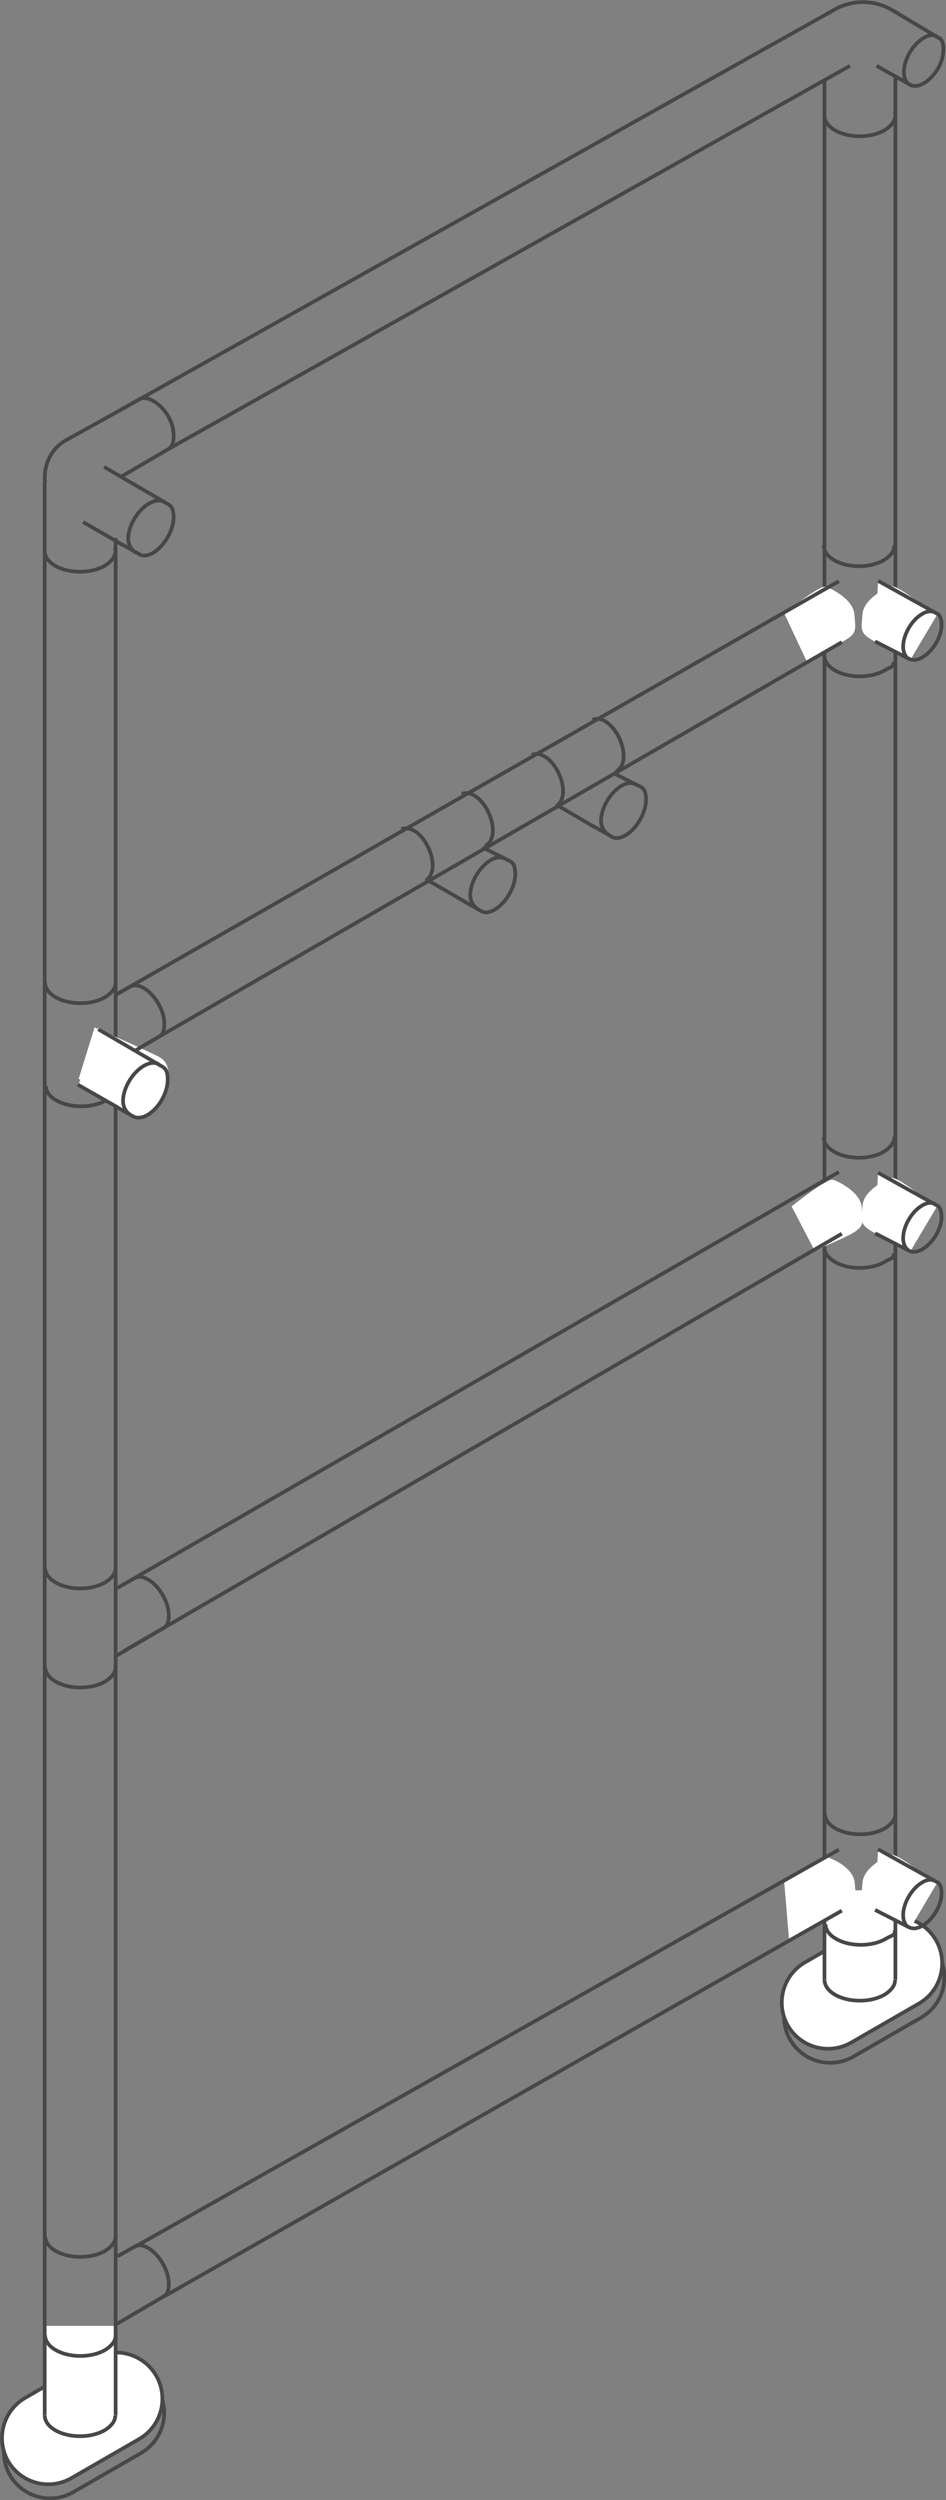 <?xml version="1.0" encoding="utf-8"?>
<!-- Generator: Adobe Illustrator 27.1.1, SVG Export Plug-In . SVG Version: 6.00 Build 0)  -->
<svg version="1.1" id="Layer_1" xmlns="http://www.w3.org/2000/svg" xmlns:xlink="http://www.w3.org/1999/xlink" x="0px" y="0px"
	 viewBox="0 0 256.1 676.2" style="enable-background:new 0 0 256.1 676.2;" xml:space="preserve">
<rect x="0" y="0" width="256.1" height="676.2" fill="#808080" stroke="none"/>
<style type="text/css">
	.st0{fill:none;stroke:#484848;stroke-miterlimit:10;}
	.st1{fill:#FFFFFF;stroke:#484848;stroke-miterlimit:10;}
	.st2{fill:none;stroke:#474747;stroke-miterlimit:10;}
	.st3{fill:#FFFFFF;}
	.st4{display:none;fill:none;stroke:#474747;stroke-miterlimit:10;}
</style>
<g>
	<g>
		<g>
			<path class="st0" d="M236.9,524l-18.4,10.6c-6,3.5-8,11.1-4.6,17.1h0c3.5,6,11.1,8,17.1,4.6l18.4-10.6c6-3.5,8-11.1,4.6-17.1h0
				C250.5,522.6,242.8,520.5,236.9,524z"/>
			<path class="st1" d="M236.3,520.2l-18.4,10.6c-6,3.5-8,11.1-4.6,17.1l0,0c3.5,6,11.1,8,17.1,4.6l18.4-10.6c6-3.5,8-11.1,4.6-17.1
				h0C249.9,518.8,242.3,516.7,236.3,520.2z"/>
		</g>
		<path class="st2" d="M242.3,535.4c0.1,1.5-0.9,2.9-2.8,4.1c-3.7,2.2-9.8,2.2-13.5,0c-1.9-1.1-2.8-2.6-2.8-4"/>
		<rect x="223.1" y="511.3" class="st3" width="19.1" height="24.2"/>
		<line class="st2" x1="223.2" y1="535.5" x2="223.2" y2="22"/>
		<polyline class="st2" points="242.4,535.4 242.4,362.3 242.4,20.8 		"/>
		<path class="st2" d="M242.2,30.2c0.6,1.7-0.4,3.6-2.7,5c-3.7,2.2-9.8,2.2-13.5,0c-1.9-1.1-2.8-2.5-2.8-3.9"/>
	</g>
	<g>
		<g>
			<path class="st2" d="M242.1,147.4c0.1,1.5-0.9,2.9-2.8,4.1c-3.7,2.2-9.8,2.2-13.5,0c-1.9-1.1-2.8-2.5-2.8-3.9"/>
			<path class="st2" d="M241.9,179c0.1,1.5-0.5,1.2-2.4,2.3c-3.7,2.2-9.8,2.2-13.5,0c-1.9-1.1-2.8-2.5-2.8-3.9"/>
		</g>
		<g>
			<g>
				<path class="st3" d="M212.3,165.9c0,0,9.6-7.7,11.2-7.2c1.6,0.5,7.5,3.4,7.8,7.5c0.3,4.1,1,5.2-3.5,7.5
					c-4.4,2.2-9.4,5.2-9.4,5.2L212.3,165.9z"/>
				<line class="st2" x1="227.9" y1="173.7" x2="37" y2="283.9"/>
				<path class="st2" d="M211.1,166.1"/>
			</g>
		</g>
		<g>
			<polygon class="st3" points="237.7,157.1 253.8,166.1 246.6,178.2 236.9,173.6 			"/>
			<g>
				<path class="st3" d="M252.5,165.8c0,0-9.6-7.7-11.2-7.2c-1.6,0.5-7.5,3.4-7.8,7.5c-0.3,4.1-1,5.2,3.5,7.5
					c4.4,2.2,9.4,5.2,9.4,5.2L252.5,165.8z"/>
				<path class="st2" d="M237.7,157.1l16,8.9l0.1,0c0.8,0.5,1.1,1.7,1.1,3c0,3.3-2.4,7.2-5.2,8.8c-1.4,0.8-2.6,0.9-3.6,0.4l0,0
					l-9.2-4.7"/>
			</g>
			<path class="st2" d="M253.2,165.7c-0.9-0.5-2.2-0.5-3.6,0.4c-2.8,1.6-5.1,5.6-5.1,8.8c0,1.6,0.6,2.8,1.5,3.3"/>
		</g>
	</g>
	<g>
		<g>
			<path class="st2" d="M242.1,307.4c0.1,1.5-0.9,2.9-2.8,4.1c-3.7,2.2-9.8,2.2-13.5,0c-1.9-1.1-2.8-2.5-2.8-3.9"/>
			<path class="st2" d="M241.9,339c0.1,1.5-0.5,1.2-2.4,2.3c-3.7,2.2-9.8,2.2-13.5,0c-1.9-1.1-2.8-2.5-2.8-3.9"/>
		</g>
		<g>
			<g>
				<path class="st3" d="M214.3,326.3c0,0,9.6-7.7,11.2-7.2s7.5,3.4,7.8,7.5c0.3,4.1,1,5.2-3.5,7.5c-4.4,2.2-9.3,4.1-9.3,4.1
					L214.3,326.3z"/>
				<path class="st2" d="M227.8,333.7"/>
				<path class="st2" d="M211,326.2"/>
			</g>
			<line class="st2" x1="33.5" y1="446.6" x2="227.9" y2="333.7"/>
		</g>
		<g>
			<polygon class="st3" points="237.7,317.2 253.8,326.1 246.6,338.2 236.9,333.6 			"/>
			<g>
				<path class="st3" d="M252.5,325.8c0,0-9.6-7.7-11.2-7.2c-1.6,0.5-7.5,3.4-7.8,7.5c-0.3,4.1-1,5.2,3.5,7.5
					c4.4,2.2,9.4,5.2,9.4,5.2L252.5,325.8z"/>
				<path class="st2" d="M237.7,317.2l16,8.9l0.1,0c0.8,0.5,1.1,1.7,1.1,3c0,3.3-2.4,7.2-5.2,8.8c-1.4,0.8-2.6,0.9-3.6,0.4l0,0
					l-9.2-4.7"/>
			</g>
			<path class="st2" d="M253.2,325.7c-0.9-0.5-2.2-0.5-3.6,0.4c-2.8,1.6-5.1,5.6-5.1,8.8c0,1.6,0.6,2.8,1.5,3.3"/>
		</g>
	</g>
	<g>
		<g>
			<path class="st2" d="M242.4,490.4c0.1,1.5-0.9,2.9-2.8,4.1c-3.7,2.2-9.8,2.2-13.5,0c-1.9-1.1-2.8-2.5-2.8-3.9"/>
			<path class="st2" d="M242.2,522.1c0.1,1.5-0.5,1.2-2.4,2.3c-3.7,2.2-9.8,2.2-13.5,0c-1.9-1.1-2.8-2.5-2.8-3.9"/>
		</g>
		<g>
			<g>
				<path class="st3" d="M212.3,509c0,0,9.9-7.3,11.6-6.7s7.2,2.9,7.5,7.1c0.3,4.1,1,5.2-3.5,7.5s-14.3,7.7-14.3,7.7L212.3,509z"/>
				<line class="st2" x1="227.1" y1="500.3" x2="36.2" y2="607.9"/>
				<path class="st2" d="M218.7,521.5"/>
				<line class="st2" x1="44.5" y1="621.1" x2="227.9" y2="516.8"/>
			</g>
		</g>
		<g>
			<polygon class="st3" points="237.7,500.2 253.8,509.1 246.6,521.3 236.9,516.6 			"/>
			<g>
				<path class="st3" d="M252.5,508.9c0,0-9.6-7.7-11.2-7.2c-1.6,0.5-7.5,3.4-7.8,7.5c-0.3,4.1-1,5.2,3.5,7.5
					c4.4,2.2,9.4,5.2,9.4,5.2L252.5,508.9z"/>
				<path class="st2" d="M237.7,500.2l16,8.9l0.1,0c0.8,0.5,1.1,1.7,1.1,3c0,3.3-2.4,7.2-5.2,8.8c-1.4,0.8-2.6,0.9-3.6,0.4l0,0
					l-9.2-4.7"/>
			</g>
			<path class="st2" d="M253.2,508.8c-0.9-0.5-2.2-0.5-3.6,0.4c-2.8,1.6-5.1,5.6-5.1,8.8c0,1.6,0.6,2.8,1.5,3.3"/>
		</g>
	</g>
</g>
<g>
	<g>
		<g>
			<line class="st2" x1="45.7" y1="121.4" x2="230.1" y2="17.8"/>
			<line class="st2" x1="223.8" y1="3.8" x2="225" y2="3.1"/>
		</g>
	</g>
	<g>
		<g>
			<line class="st2" x1="237.3" y1="17.8" x2="242.6" y2="20.8"/>
			<line class="st2" x1="243.4" y1="3.8" x2="242.2" y2="3.1"/>
			<path class="st2" d="M32.6,110.9l192.8-108v0c5-3.1,11.4-3.1,16.4,0l0,0l12.4,7.4l0.1,0c0.8,0.5,1.1,1.6,1.1,3
				c0,3-1.4,5.8-3.6,7.9c-2.1,2-4.2,2.5-5.5,1.7l0,0l-4.7-2.7"/>
		</g>
		<path class="st2" d="M253.7,9.9c-1-0.6-2.3-0.5-3.7,0.4c-2.9,1.7-5.3,5.8-5.3,9.2c0,1.7,0.6,2.9,1.6,3.4"/>
	</g>
</g>
<g>
	<g>
		<path class="st0" d="M25.7,641.8L7.3,652.4c-6,3.5-8,11.1-4.6,17.1l0,0c3.5,6,11.1,8,17.1,4.6l18.4-10.6c6-3.5,8-11.1,4.6-17.1h0
			C39.3,640.4,31.7,638.3,25.7,641.8z"/>
		<path class="st1" d="M25.1,638L6.8,648.6c-6,3.5-8,11.1-4.6,17.1l0,0c3.5,6,11.1,8,17.1,4.6l18.4-10.6c6-3.5,8-11.1,4.6-17.1h0
			C38.8,636.6,31.1,634.5,25.1,638z"/>
	</g>
	<path class="st2" d="M31.2,653.2c0.1,1.5-0.9,2.9-2.8,4.1c-3.7,2.2-9.8,2.2-13.5,0c-1.9-1.1-2.8-2.6-2.8-4"/>
	<path class="st2" d="M31.3,450.7c0.1,1.5-0.9,2.9-2.8,4.1c-3.7,2.2-9.8,2.2-13.5,0c-1.9-1.1-2.8-2.6-2.8-4"/>
	<path class="st2" d="M31.3,423.9c0.1,1.5-0.9,2.9-2.8,4.1c-3.7,2.2-9.8,2.2-13.5,0c-1.9-1.1-2.8-2.6-2.8-4"/>
	<rect x="12" y="629.1" class="st3" width="19.1" height="24.2"/>
	<line class="st2" x1="12.1" y1="653.3" x2="12.1" y2="130.4"/>
	<polyline class="st2" points="31.3,653.2 31.3,482.5 31.3,145.5 	"/>
	<path class="st2" d="M32.7,129l13-7.6l0.1-0.1c1-0.6,1.3-2.1,1.2-3.8c-0.1-2.6-1.2-5-2.9-6.9c-2.5-2.7-4.9-3.4-6.4-2.6l0,0
		l-4.9,2.8L18,119c-4.4,2.4-6.3,7.1-5.8,11.5"/>
	<path class="st4" d="M221.6,22.6L221.6,22.6c1-0.6,1.3-2.1,1.2-3.8c-0.1-2.5-1.2-4.9-2.9-6.8c-2.4-2.7-4.8-3.4-6.3-2.5l0,0
		l-4.8,2.7"/>
	<g>
		<line class="st2" x1="22.5" y1="141.2" x2="33.2" y2="147.4"/>
		<path class="st2" d="M28.2,126.3l17.5,10.2l0.1,0.1c0.9,0.5,1.2,1.8,1.2,3.3c0,3.5-2.5,7.8-5.5,9.6c-1.5,0.9-2.9,1-3.8,0.4l0,0
			l-4.9-2.8"/>
		<path class="st2" d="M44.3,135.7c-1-0.5-2.3-0.4-3.8,0.4c-3.1,1.7-5.7,5.9-5.8,9.5c0,1.9,1,3.3,2.1,3.9"/>
	</g>
	<path class="st2" d="M31.1,148c0.6,1.7-0.4,3.6-2.7,5c-3.7,2.2-9.8,2.2-13.5,0c-1.9-1.1-2.8-2.5-2.8-3.9"/>
	<path class="st2" d="M31.6,447.8l12.8-7.5l0.1-0.1c0.9-0.5,1.2-1.8,1.2-3.3c0-3.5-2.5-7.8-5.5-9.6c-1.5-0.9-2.9-1-3.8-0.4l0,0
		l-4.6,2.6l195.3-112.5"/>
	<path class="st2" d="M31.3,631.5c0.1,1.5-0.9,2.9-2.8,4.1c-3.7,2.2-9.8,2.2-13.5,0c-1.9-1.1-2.8-2.6-2.8-4"/>
	<path class="st2" d="M31.3,604.7c0.1,1.5-0.9,2.9-2.8,4.1c-3.7,2.2-9.8,2.2-13.5,0c-1.9-1.1-2.8-2.6-2.8-4"/>
	<path class="st2" d="M31.6,628.6l12.8-7.5l0.1-0.1c0.9-0.5,1.2-1.8,1.2-3.3c0-3.5-2.5-7.8-5.5-9.6c-1.5-0.9-2.9-1-3.8-0.4l0,0
		l-4.6,2.6"/>
	<g>
		<path class="st3" d="M21.3,291.8l13.5,7.8c0,0,3,1.6,4.4,0.8c1.5-0.8,5.6-4.5,6.1-7.3c0.5-2.9,0.6-5.6-2.2-7.2
			c-2.8-1.5-17.5-8-17.5-8L21.3,291.8z"/>
		<line class="st2" x1="31.3" y1="269.1" x2="227.1" y2="157.2"/>
		<path class="st2" d="M36.1,265.5"/>
		<line class="st2" x1="44.2" y1="278.8" x2="44.3" y2="278.8"/>
	</g>
</g>
<g>
	<path class="st3" d="M21.3,293.3l13.5,7.8c0,0,3,1.6,4.4,0.8c1.5-0.8,5.6-4.5,6.1-7.3s0.6-5.6-2.2-7.2c-2.8-1.5-16.4-9.5-16.4-9.5
		L21.3,293.3z"/>
	<path class="st2" d="M36.4,284.3l6.8-4l0.1-0.1c0.9-0.5,1.2-1.8,1.2-3.3c0-3.5-2.5-7.8-5.5-9.6c-1.5-0.9-2.9-1-3.8-0.4l0,0
		l-3.7,2.1"/>
	<g>
		<path class="st2" d="M42.9,287.8c-1-0.5-2.3-0.4-3.8,0.4c-3.1,1.7-5.7,5.9-5.8,9.5c0,1.9,1,3.3,2.1,3.9"/>
		<line class="st2" x1="21.1" y1="293.4" x2="31.8" y2="299.5"/>
		<path class="st2" d="M31.2,299.2l4.9,2.8l0,0c1,0.5,2.4,0.4,3.8-0.4c3.1-1.8,5.5-6,5.5-9.6c0-1.5-0.3-2.8-1.2-3.3l-0.1-0.1
			l-17.5-10.2"/>
	</g>
	<path class="st2" d="M31.3,265.6c0.1,1.5-0.9,2.9-2.8,4.1c-3.7,2.2-9.8,2.2-13.5,0c-1.9-1.1-2.8-2.5-2.8-3.9"/>
	<path class="st2" d="M28.7,297.6c-0.1,0.1-0.2,0.1-0.3,0.2c-3.8,2-9.6,1.9-13.2-0.2c-1.9-1.1-2.8-2.5-2.8-3.9"/>
</g>
<g>
	<path class="st2" d="M108.7,224.3c1-0.5,2.4-0.3,3.9,0.7c2.8,2,4.8,6.4,4.5,9.8c-0.2,1.7-0.9,2.9-1.9,3.3"/>
	<path class="st2" d="M125,214.8c1-0.5,2.4-0.4,3.9,0.7c2.8,2,4.8,6.4,4.5,9.9c-0.2,1.7-1,2.9-2.1,3.4"/>
	<g>
		<line class="st2" x1="115.3" y1="237.8" x2="125.7" y2="243.8"/>
		<path class="st2" d="M130.6,229.2l7.6,3.8l0.1,0.1c0.9,0.5,1.2,1.8,1.2,3.3c0,3.5-2.5,7.8-5.5,9.6c-1.5,0.9-2.9,1-3.8,0.4l0,0
			l-4.9-2.8"/>
		<path class="st2" d="M136.8,232.3c-1-0.5-2.2-0.6-3.7,0.2c-3.1,1.7-5.7,5.9-5.8,9.5c0,1.9,1,3.3,2.1,3.9"/>
	</g>
</g>
<g>
	<path class="st2" d="M144,204.2c1-0.5,2.4-0.3,3.9,0.7c2.8,2,4.8,6.4,4.5,9.8c-0.2,1.7-0.9,2.9-1.9,3.3"/>
	<path class="st2" d="M160.4,194.7c1-0.5,2.4-0.4,3.9,0.7c2.8,2,4.8,6.4,4.5,9.9c-0.2,1.7-1,2.9-2.1,3.4"/>
	<g>
		<line class="st2" x1="150.7" y1="217.7" x2="161.1" y2="223.8"/>
		<path class="st2" d="M166,209.1l7.6,3.8l0.1,0.1c0.9,0.5,1.2,1.8,1.2,3.3c0,3.5-2.5,7.8-5.5,9.6c-1.5,0.9-2.9,1-3.8,0.4l0,0
			l-4.9-2.8"/>
		<path class="st2" d="M172.2,212.2c-1-0.5-2.2-0.6-3.7,0.2c-3.1,1.7-5.7,5.9-5.8,9.5c0,1.9,1,3.3,2.1,3.9"/>
	</g>
</g>
</svg>
